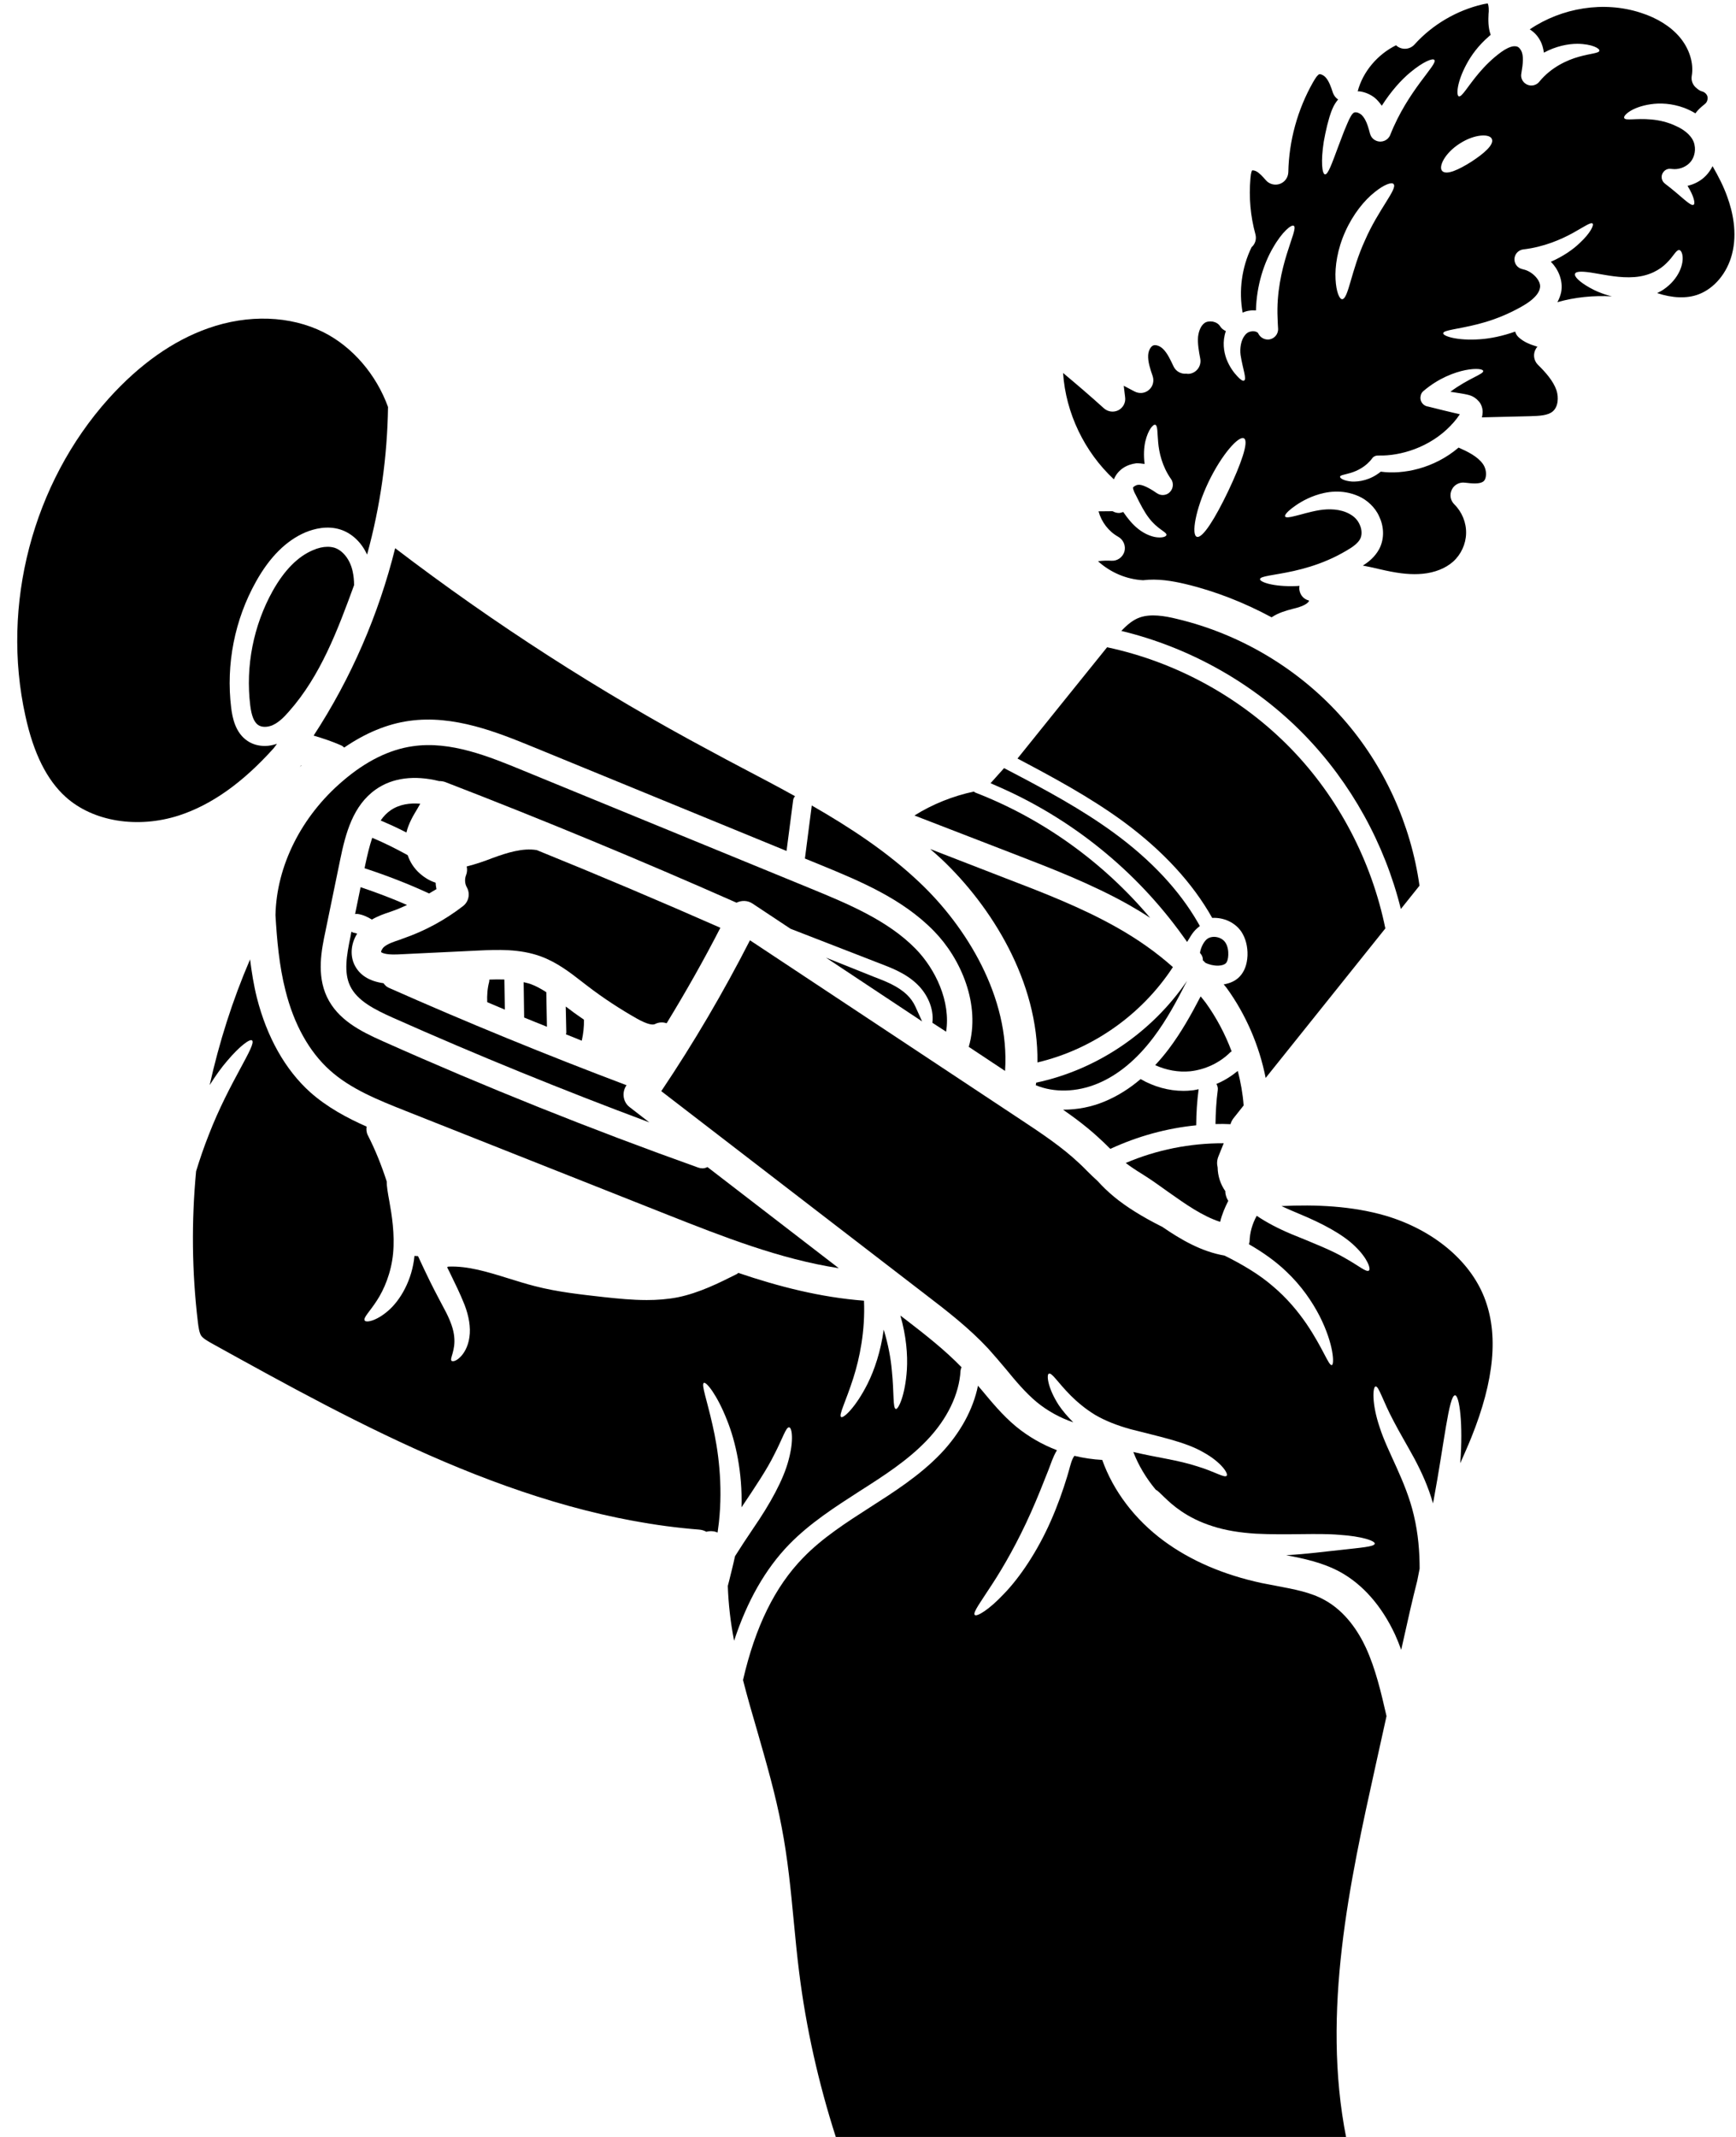 <?xml version="1.0" encoding="UTF-8"?><svg xmlns="http://www.w3.org/2000/svg" xmlns:xlink="http://www.w3.org/1999/xlink" height="116.8" preserveAspectRatio="xMidYMid meet" version="1.0" viewBox="16.3 5.2 94.9 116.8" width="94.9" zoomAndPan="magnify"><g id="change1_1"><path d="M 68.02 61.59 C 68.281 59.941 67.438 58.172 66.359 57.066 C 64.828 55.496 62.609 54.586 60.656 53.781 L 44.918 47.324 C 43.051 46.555 40.926 45.68 38.859 45.988 C 37.586 46.168 36.297 46.805 35.047 47.879 C 32.766 49.816 31.414 52.539 31.359 55.223 C 31.438 56.566 31.562 57.996 31.906 59.34 C 32.367 61.188 33.207 62.691 34.332 63.699 C 35.473 64.727 36.984 65.328 38.449 65.91 L 52.797 71.598 C 55.82 72.793 58.934 74.02 62.152 74.516 L 54.973 68.988 C 54.891 69.031 54.801 69.059 54.703 69.059 C 54.625 69.059 54.539 69.043 54.465 69.016 C 48.621 66.93 42.82 64.609 37.207 62.102 C 35.996 61.562 34.762 60.934 34.172 59.688 C 33.598 58.469 33.879 57.105 34.09 56.105 L 34.895 52.195 C 35.195 50.73 35.598 49.227 36.84 48.352 C 37.754 47.703 38.973 47.562 40.301 47.891 C 40.414 47.891 40.527 47.906 40.629 47.941 C 45.977 50.004 51.328 52.223 56.562 54.539 C 56.836 54.406 57.156 54.406 57.43 54.582 L 59.516 55.965 L 64.336 57.836 C 65.035 58.102 65.836 58.406 66.449 59.008 C 66.969 59.508 67.367 60.305 67.27 61.102 L 68.02 61.59"/><path d="M 67.359 56.094 C 68.824 57.59 69.926 60.109 69.258 62.418 L 71.242 63.734 C 71.516 59.688 69.102 55.824 66.57 53.434 C 64.828 51.781 62.789 50.438 60.676 49.227 L 60.305 52.098 C 60.305 52.102 60.301 52.117 60.301 52.125 L 61.188 52.488 C 63.266 53.344 65.625 54.309 67.359 56.094"/><path d="M 80.977 56.379 L 81.195 56.684 L 81.391 56.363 C 81.496 56.191 81.617 56.047 81.734 55.945 L 81.891 55.812 L 81.789 55.633 C 80.773 53.867 79.238 52.223 77.227 50.746 C 75.422 49.422 73.426 48.352 71.367 47.277 L 71.188 47.184 L 70.449 48.008 L 70.785 48.156 C 74.863 49.922 78.387 52.766 80.977 56.379"/><path d="M 35.508 56.125 L 35.461 56.387 C 35.242 57.43 35.09 58.359 35.438 59.086 C 35.824 59.898 36.77 60.375 37.781 60.828 C 42.352 62.863 47.055 64.777 51.797 66.547 L 50.727 65.719 C 50.355 65.441 50.281 64.914 50.539 64.531 C 50.547 64.531 50.547 64.523 50.551 64.516 C 46.172 62.863 41.797 61.074 37.539 59.184 C 37.418 59.129 37.336 59.039 37.266 58.941 C 36.469 58.828 35.93 58.484 35.66 57.898 C 35.426 57.371 35.5 56.75 35.824 56.23 C 35.781 56.219 35.73 56.195 35.691 56.191 C 35.621 56.184 35.566 56.16 35.508 56.125"/><path d="M 65.895 59.586 C 65.395 59.098 64.715 58.836 64.051 58.582 L 61.453 57.543 L 66.707 61.027 L 66.348 60.234 C 66.238 59.988 66.074 59.758 65.895 59.586"/><path d="M 35.711 55.16 C 35.754 55.152 35.789 55.148 35.832 55.152 C 36.117 55.188 36.383 55.309 36.629 55.461 C 36.965 55.266 37.32 55.141 37.645 55.035 L 37.816 54.973 C 38.07 54.887 38.309 54.77 38.551 54.664 C 37.719 54.301 36.871 53.98 36.012 53.691 L 35.711 55.16"/><path d="M 39.273 49.129 C 38.715 49.082 38.133 49.156 37.648 49.492 C 37.434 49.641 37.258 49.828 37.109 50.047 C 37.586 50.25 38.062 50.465 38.516 50.703 C 38.637 50.207 38.883 49.789 39.113 49.41 C 39.168 49.312 39.223 49.219 39.273 49.129"/><path d="M 36.266 52.473 L 36.23 52.656 C 37.426 53.047 38.609 53.504 39.758 54.035 C 39.891 53.949 40.027 53.879 40.16 53.797 C 40.133 53.68 40.121 53.566 40.113 53.445 C 39.805 53.348 39.52 53.18 39.258 52.949 C 38.938 52.672 38.715 52.32 38.586 51.941 C 37.957 51.594 37.312 51.27 36.648 50.992 C 36.496 51.445 36.375 51.957 36.266 52.473"/><path d="M 78.008 54.656 C 78.414 54.887 78.809 55.125 79.176 55.371 C 76.625 52.34 73.316 49.949 69.605 48.516 C 69.578 48.5 69.562 48.48 69.535 48.465 C 68.387 48.711 67.281 49.152 66.289 49.773 L 71.738 51.879 C 73.824 52.684 75.992 53.523 78.008 54.656"/><path d="M 76.301 64.426 C 77.406 63.969 78.438 63.117 79.352 61.906 C 80.074 60.953 80.648 59.879 81.191 58.809 C 79.277 61.621 76.281 63.668 72.945 64.375 C 72.938 64.418 72.93 64.469 72.922 64.516 C 73.922 64.93 75.156 64.902 76.301 64.426"/><path d="M 83.734 66.316 L 84.285 65.621 C 84.238 64.984 84.125 64.355 83.965 63.734 C 83.605 64.027 83.215 64.273 82.797 64.445 C 82.852 64.543 82.887 64.656 82.871 64.777 C 82.789 65.391 82.754 66.016 82.746 66.637 C 83.02 66.629 83.293 66.629 83.566 66.645 C 83.602 66.523 83.656 66.414 83.734 66.316"/><path d="M 71.922 46.66 C 73.883 47.695 75.883 48.773 77.703 50.102 C 79.863 51.691 81.492 53.461 82.566 55.371 C 83.18 55.336 83.809 55.609 84.16 56.125 C 84.391 56.477 84.512 56.93 84.496 57.43 C 84.473 57.918 84.328 58.305 84.062 58.582 C 83.844 58.809 83.551 58.945 83.195 59.004 C 83.25 59.074 83.305 59.137 83.355 59.199 C 84.406 60.648 85.141 62.355 85.488 64.117 L 92.031 55.945 C 91.281 52.266 89.469 48.785 86.855 46.102 C 84.152 43.328 80.605 41.383 76.82 40.578 C 75.191 42.602 73.551 44.629 71.922 46.66"/><path d="M 80.418 58.059 C 79.535 57.273 78.508 56.539 77.324 55.875 C 75.395 54.789 73.281 53.973 71.23 53.188 L 67.148 51.605 C 67.359 51.789 67.57 51.969 67.773 52.16 C 70.488 54.727 73.078 58.84 73.012 63.27 C 76.031 62.559 78.723 60.652 80.418 58.059"/><path d="M 92.879 54.883 L 93.898 53.609 C 93.426 50.25 91.961 47.023 89.715 44.477 C 87.344 41.781 84.117 39.852 80.633 39.027 C 79.969 38.863 79.207 38.738 78.609 38.949 C 78.246 39.074 77.926 39.34 77.598 39.684 C 81.367 40.594 84.895 42.582 87.602 45.363 C 90.156 47.988 91.996 51.32 92.879 54.883"/><path d="M 79.449 63.418 C 80.047 63.691 80.711 63.816 81.359 63.754 C 82.164 63.668 82.965 63.301 83.543 62.727 C 83.566 62.695 83.602 62.691 83.629 62.668 C 83.277 61.727 82.801 60.828 82.223 60.023 C 82.133 59.898 82.031 59.781 81.934 59.66 C 81.422 60.648 80.871 61.633 80.191 62.535 C 79.953 62.852 79.703 63.145 79.449 63.418"/><path d="M 79.066 69.582 C 79.438 69.828 79.793 70.086 80.156 70.344 C 81.117 71.023 82.027 71.668 83 71.984 C 83.098 71.582 83.258 71.199 83.445 70.836 C 83.363 70.711 83.305 70.555 83.285 70.395 C 83.285 70.367 83.285 70.34 83.285 70.309 C 83.02 69.934 82.871 69.477 82.863 69.008 C 82.816 68.812 82.824 68.609 82.906 68.406 L 83.195 67.688 C 81.359 67.68 79.527 68.043 77.84 68.766 C 78.102 68.965 78.387 69.156 78.695 69.344 L 79.066 69.582"/><path d="M 76.945 67.945 C 76.969 67.965 76.98 67.98 77.004 67.992 C 78.477 67.309 80.074 66.867 81.691 66.707 C 81.695 66.043 81.738 65.383 81.824 64.734 C 81.703 64.754 81.586 64.789 81.465 64.797 C 81.305 64.816 81.152 64.824 80.996 64.824 C 80.18 64.824 79.367 64.594 78.652 64.18 C 78.035 64.707 77.387 65.109 76.699 65.398 C 75.965 65.707 75.191 65.852 74.441 65.852 C 74.434 65.852 74.418 65.852 74.414 65.852 C 75.133 66.355 75.848 66.895 76.504 67.52 C 76.66 67.656 76.797 67.805 76.945 67.945"/><path d="M 82.055 57.688 C 82.102 57.73 82.145 57.77 82.188 57.82 C 82.391 57.926 82.668 57.988 82.906 57.98 C 83.09 57.973 83.234 57.926 83.312 57.848 C 83.391 57.77 83.438 57.609 83.445 57.395 C 83.453 57.199 83.426 56.926 83.285 56.715 C 83.16 56.52 82.906 56.406 82.664 56.406 C 82.551 56.406 82.43 56.434 82.332 56.492 C 82.133 56.609 81.941 56.973 81.898 57.281 C 81.926 57.316 81.957 57.359 81.984 57.398 C 82.039 57.492 82.059 57.59 82.055 57.688"/><path d="M 63.293 86.703 C 64.574 85.887 65.891 85.047 66.953 83.941 C 68.082 82.766 68.738 81.406 68.809 80.113 C 68.816 80.051 68.836 79.988 68.863 79.93 C 67.953 78.988 66.883 78.152 65.84 77.348 L 65.52 77.105 C 65.84 78.211 65.926 79.254 65.875 80.07 C 65.785 81.465 65.406 82.246 65.273 82.211 C 65.098 82.176 65.184 81.359 65.051 80.086 C 64.996 79.449 64.855 78.68 64.609 77.875 C 64.449 79.051 64.105 80.078 63.723 80.84 C 63.07 82.137 62.398 82.738 62.281 82.652 C 62.133 82.555 62.539 81.801 62.945 80.527 C 63.293 79.441 63.602 77.945 63.531 76.293 C 61.152 76.109 58.871 75.523 56.66 74.773 C 56.633 74.789 56.617 74.816 56.59 74.832 C 55.582 75.336 54.539 75.859 53.363 76.105 C 52.797 76.215 52.223 76.258 51.656 76.258 C 50.852 76.258 50.062 76.176 49.328 76.098 C 48.09 75.957 46.801 75.824 45.535 75.496 C 45.059 75.375 44.578 75.223 44.094 75.074 C 42.953 74.719 41.867 74.383 40.805 74.43 C 40.785 74.445 40.762 74.453 40.742 74.465 C 40.785 74.551 40.828 74.633 40.875 74.727 C 41.176 75.348 41.457 75.914 41.695 76.516 C 41.926 77.113 42.043 77.75 41.961 78.285 C 41.891 78.812 41.652 79.203 41.426 79.406 C 41.211 79.609 41.031 79.629 40.98 79.574 C 40.875 79.449 41.211 79.016 41.129 78.254 C 41.094 77.875 40.945 77.449 40.695 76.949 C 40.441 76.461 40.113 75.859 39.812 75.25 C 39.574 74.766 39.355 74.297 39.152 73.859 C 39.141 73.859 39.113 73.852 39.098 73.852 C 39.047 73.859 39.008 73.844 38.957 73.844 C 38.832 75.172 38.18 76.273 37.523 76.84 C 36.859 77.418 36.297 77.504 36.234 77.371 C 36.152 77.215 36.516 76.887 36.902 76.285 C 37.293 75.691 37.684 74.781 37.789 73.711 C 37.887 72.641 37.719 71.617 37.586 70.871 C 37.496 70.387 37.434 70.008 37.441 69.777 C 37.16 68.91 36.824 68.062 36.402 67.238 C 36.328 67.09 36.32 66.93 36.34 66.777 C 35.266 66.301 34.18 65.719 33.254 64.895 C 31.898 63.676 30.891 61.891 30.344 59.738 C 30.168 59.039 30.059 58.332 29.969 57.633 C 29.961 57.637 29.961 57.652 29.961 57.66 C 29.008 59.879 28.281 62.172 27.762 64.508 C 28.086 63.992 28.414 63.535 28.723 63.18 C 29.414 62.363 29.961 61.969 30.078 62.066 C 30.344 62.297 28.828 64.34 27.719 67.211 C 27.441 67.91 27.211 68.594 27.02 69.219 C 26.762 71.953 26.789 74.719 27.117 77.461 C 27.148 77.707 27.188 78.043 27.301 78.211 C 27.406 78.363 27.691 78.523 27.945 78.664 C 35.887 83.059 44.891 88.047 54.527 88.805 C 54.668 88.816 54.801 88.859 54.91 88.922 C 55.023 88.895 55.145 88.879 55.262 88.895 C 55.359 88.902 55.445 88.93 55.527 88.965 C 55.547 88.781 55.578 88.609 55.598 88.426 C 55.828 86.34 55.562 84.422 55.246 83.066 C 54.941 81.703 54.625 80.867 54.777 80.785 C 54.91 80.715 55.5 81.438 56.043 82.82 C 56.516 83.996 56.891 85.691 56.836 87.586 C 57.59 86.465 58.242 85.488 58.629 84.695 C 59.09 83.809 59.266 83.191 59.438 83.215 C 59.594 83.219 59.703 83.918 59.41 84.996 C 59.133 86.074 58.391 87.41 57.484 88.727 C 57.117 89.266 56.785 89.777 56.48 90.258 C 56.375 90.75 56.254 91.211 56.148 91.645 C 56.129 91.73 56.109 91.805 56.086 91.883 C 56.121 92.883 56.234 93.875 56.43 94.879 C 57.145 92.707 58.137 90.957 59.445 89.609 C 60.586 88.441 61.965 87.559 63.293 86.703"/><path d="M 32.781 47.039 C 32.773 47.039 32.773 47.031 32.766 47.031 C 32.738 47.066 32.711 47.102 32.68 47.137 C 32.711 47.102 32.746 47.066 32.781 47.039"/><path d="M 34.934 45.934 C 35.004 45.961 35.059 46.008 35.117 46.059 C 36.277 45.266 37.461 44.77 38.664 44.602 C 41.105 44.254 43.512 45.238 45.453 46.031 L 59.297 51.711 L 59.656 48.953 C 59.664 48.863 59.703 48.785 59.762 48.719 C 58.801 48.184 57.828 47.676 56.871 47.172 C 56.281 46.863 55.703 46.555 55.121 46.238 C 49.105 43.027 43.316 39.297 37.902 35.164 C 37 38.789 35.492 42.273 33.445 45.406 C 33.949 45.555 34.453 45.723 34.934 45.934"/><path d="M 31.27 46.086 C 31.324 46.008 31.387 45.934 31.441 45.855 C 31.219 45.926 31.004 45.973 30.785 45.973 C 30.434 45.973 30.105 45.883 29.832 45.699 C 29.176 45.262 29.008 44.457 28.938 43.891 C 28.645 41.516 29.129 39.066 30.297 36.984 C 31.043 35.645 31.953 34.742 32.996 34.297 C 33.473 34.102 34.191 33.91 34.922 34.148 C 35.543 34.352 36.062 34.848 36.367 35.512 C 37.09 32.883 37.473 30.168 37.512 27.445 C 36.867 25.668 35.57 24.156 33.984 23.359 C 32.164 22.449 29.867 22.371 27.684 23.141 C 25.754 23.82 23.922 25.117 22.234 26.992 C 18.086 31.617 16.344 38.262 17.688 44.328 C 18.133 46.379 18.863 47.836 19.898 48.766 C 21.395 50.109 23.816 50.5 26.078 49.773 C 27.875 49.188 29.582 47.969 31.27 46.086"/><path d="M 90.969 95.262 C 90.578 94.414 89.863 93.281 88.707 92.652 C 87.953 92.23 87.051 92.066 86.09 91.883 C 85.82 91.832 85.539 91.777 85.258 91.723 C 83.18 91.273 81.391 90.504 79.926 89.426 C 78.34 88.258 77.156 86.691 76.555 84.996 C 76.043 84.969 75.531 84.891 75.035 84.773 C 75 84.816 74.965 84.871 74.938 84.934 C 74.832 85.156 74.758 85.516 74.637 85.906 C 74.406 86.664 74.117 87.488 73.742 88.336 C 73 90.02 72.035 91.434 71.188 92.309 C 70.355 93.199 69.691 93.582 69.586 93.469 C 69.465 93.344 69.906 92.766 70.535 91.793 C 71.164 90.832 71.949 89.461 72.664 87.852 C 73.02 87.055 73.328 86.27 73.609 85.559 C 73.746 85.215 73.848 84.852 74.078 84.465 C 73.273 84.156 72.516 83.723 71.844 83.172 C 71.109 82.562 70.516 81.84 69.941 81.148 C 69.879 81.078 69.816 81.008 69.762 80.938 C 69.5 82.234 68.793 83.535 67.711 84.668 C 66.562 85.863 65.129 86.773 63.859 87.586 C 62.582 88.406 61.25 89.258 60.203 90.344 C 58.66 91.926 57.586 94.121 56.918 97.027 C 57.156 97.965 57.43 98.906 57.711 99.867 C 58.195 101.559 58.703 103.309 59.031 105.066 C 59.363 106.781 59.531 108.523 59.691 110.207 C 59.781 111.133 59.867 112.055 59.984 112.98 C 60.363 116.035 61.047 119.066 61.992 122.008 L 89.891 122.039 C 88.527 115.156 90.094 108.039 91.492 101.727 L 92.094 99.004 C 92.094 98.992 92.09 98.984 92.09 98.977 C 91.801 97.719 91.5 96.418 90.969 95.262"/><path d="M 96.734 14.039 C 96.039 14.48 95.383 14.781 95.145 14.551 C 94.914 14.332 95.273 13.57 96.098 13.047 C 96.922 12.512 97.762 12.5 97.859 12.809 C 97.973 13.113 97.426 13.59 96.734 14.039 Z M 90.918 18.336 C 90.156 19.992 90.016 21.531 89.672 21.555 C 89.52 21.555 89.344 21.152 89.309 20.461 C 89.27 19.781 89.406 18.816 89.844 17.852 C 90.277 16.887 90.898 16.137 91.438 15.711 C 91.969 15.277 92.391 15.137 92.484 15.262 C 92.703 15.527 91.648 16.656 90.918 18.336 Z M 83.438 32.051 C 82.738 33.512 82.039 34.652 81.723 34.539 C 81.422 34.43 81.641 33.059 82.367 31.539 C 83.098 30.02 84.027 28.992 84.305 29.16 C 84.586 29.328 84.133 30.586 83.438 32.051 Z M 110.723 15.957 C 110.52 15.383 110.238 14.836 109.918 14.281 C 109.785 14.551 109.602 14.785 109.371 14.969 C 109.117 15.172 108.832 15.289 108.551 15.359 C 108.902 15.922 108.984 16.328 108.883 16.391 C 108.715 16.496 108.211 15.914 107.312 15.234 C 107.117 15.082 107.074 14.801 107.23 14.605 C 107.328 14.473 107.48 14.41 107.637 14.43 L 107.734 14.438 C 108.027 14.473 108.398 14.367 108.648 14.121 C 108.887 13.898 109.016 13.492 108.93 13.109 C 108.848 12.68 108.426 12.316 107.949 12.102 C 107.477 11.871 106.984 11.766 106.566 11.73 C 105.727 11.652 105.16 11.812 105.09 11.652 C 105.012 11.527 105.492 11.051 106.535 10.898 C 107.047 10.82 107.691 10.848 108.363 11.094 C 108.566 11.172 108.777 11.27 108.98 11.395 C 109.113 11.211 109.273 11.07 109.391 10.973 C 109.449 10.934 109.496 10.883 109.547 10.84 C 109.629 10.75 109.672 10.59 109.637 10.469 C 109.602 10.344 109.488 10.238 109.363 10.203 C 109.246 10.176 109.148 10.105 109.055 10.027 C 108.852 9.875 108.734 9.617 108.781 9.352 C 108.902 8.645 108.648 7.848 108.109 7.215 C 107.621 6.645 106.887 6.18 105.984 5.895 C 103.977 5.242 101.676 5.621 99.926 6.805 C 100.168 6.957 100.363 7.168 100.484 7.398 C 100.609 7.613 100.664 7.848 100.699 8.078 C 101.359 7.719 102.031 7.594 102.527 7.594 C 103.34 7.602 103.758 7.852 103.73 7.973 C 103.711 8.113 103.27 8.117 102.617 8.301 C 101.977 8.477 101.094 8.875 100.449 9.664 C 100.254 9.91 99.902 9.945 99.66 9.75 C 99.496 9.617 99.426 9.414 99.465 9.219 L 99.469 9.191 C 99.559 8.672 99.602 8.223 99.449 7.957 C 99.332 7.762 99.254 7.727 99.07 7.727 C 98.883 7.734 98.609 7.867 98.379 8.035 C 97.883 8.391 97.461 8.82 97.148 9.191 C 96.516 9.938 96.215 10.52 96.047 10.465 C 95.906 10.422 95.93 9.715 96.461 8.723 C 96.727 8.223 97.117 7.684 97.707 7.176 C 97.734 7.152 97.762 7.133 97.789 7.105 C 97.645 6.703 97.656 6.285 97.672 5.965 L 97.684 5.816 C 97.691 5.543 97.645 5.41 97.621 5.383 C 97.621 5.398 97.551 5.391 97.348 5.438 C 95.922 5.773 94.598 6.551 93.621 7.637 C 93.359 7.922 92.914 7.945 92.625 7.684 C 92.625 7.684 92.625 7.68 92.621 7.672 C 91.613 8.168 90.801 9.113 90.52 10.191 C 90.562 10.191 90.598 10.191 90.633 10.195 C 90.941 10.238 91.215 10.363 91.445 10.539 C 91.605 10.672 91.73 10.828 91.836 10.98 C 92.34 10.191 92.898 9.566 93.391 9.16 C 94.102 8.566 94.629 8.363 94.711 8.477 C 94.914 8.715 93.27 10.113 92.297 12.578 C 92.18 12.871 91.844 13.016 91.543 12.898 C 91.367 12.828 91.246 12.688 91.199 12.52 L 91.191 12.5 C 91.113 12.203 91.039 11.945 90.926 11.742 C 90.855 11.617 90.785 11.527 90.715 11.465 C 90.633 11.402 90.543 11.359 90.473 11.344 C 90.395 11.332 90.367 11.336 90.324 11.352 C 90.281 11.371 90.211 11.438 90.148 11.547 C 90.023 11.75 89.898 12.094 89.777 12.367 C 89.672 12.652 89.57 12.91 89.477 13.156 C 89.113 14.129 88.898 14.758 88.73 14.73 C 88.574 14.711 88.496 14.031 88.664 12.945 C 88.715 12.676 88.77 12.379 88.848 12.066 C 88.938 11.75 88.996 11.441 89.191 11.031 C 89.254 10.902 89.34 10.77 89.449 10.637 C 89.324 10.555 89.227 10.434 89.168 10.281 C 89.066 9.965 88.953 9.637 88.77 9.434 C 88.645 9.297 88.484 9.238 88.422 9.258 C 88.336 9.285 88.227 9.434 88.078 9.695 C 87.23 11.191 86.762 12.891 86.727 14.605 C 86.719 14.898 86.539 15.152 86.266 15.25 C 86 15.348 85.691 15.27 85.504 15.055 C 85.328 14.855 85.148 14.648 84.957 14.555 C 84.859 14.508 84.77 14.508 84.746 14.516 C 84.746 14.52 84.684 14.586 84.656 14.949 C 84.566 15.984 84.656 17.012 84.93 18.012 C 85 18.277 84.91 18.547 84.719 18.711 C 84.18 19.812 84.012 21.094 84.23 22.289 C 84.355 22.23 84.488 22.191 84.629 22.176 C 84.727 22.16 84.844 22.16 84.957 22.168 C 84.992 20.762 85.418 19.547 85.883 18.754 C 86.391 17.859 86.902 17.453 87.027 17.543 C 87.316 17.727 86.008 19.805 86.141 22.602 C 86.141 22.75 86.156 22.898 86.16 23.035 L 86.168 23.164 C 86.184 23.477 85.945 23.742 85.629 23.758 C 85.391 23.766 85.176 23.625 85.082 23.422 C 85.062 23.367 84.938 23.297 84.762 23.305 C 84.594 23.324 84.48 23.371 84.363 23.512 C 84.133 23.785 84.07 24.242 84.117 24.605 C 84.238 25.375 84.469 25.926 84.305 26.004 C 84.242 26.039 84.109 25.953 83.938 25.766 C 83.762 25.578 83.523 25.281 83.34 24.809 C 83.203 24.422 83.109 23.879 83.312 23.297 C 83.188 23.238 83.07 23.156 82.992 23.023 C 82.914 22.902 82.77 22.812 82.594 22.777 C 82.418 22.75 82.242 22.777 82.133 22.867 C 81.949 23.008 81.832 23.281 81.793 23.605 C 81.762 23.98 81.836 24.402 81.914 24.809 C 81.984 25.191 81.73 25.555 81.355 25.625 C 81.312 25.633 81.27 25.633 81.227 25.633 C 81.199 25.633 81.18 25.625 81.156 25.625 C 80.871 25.652 80.586 25.508 80.453 25.227 C 80.289 24.879 80.121 24.512 79.887 24.281 C 79.723 24.113 79.492 24.031 79.352 24.078 C 79.207 24.129 79.082 24.359 79.066 24.605 C 79.043 24.961 79.176 25.367 79.312 25.758 C 79.402 26.031 79.324 26.332 79.102 26.516 C 78.883 26.703 78.578 26.73 78.324 26.598 L 77.73 26.285 L 77.805 26.906 C 77.848 27.199 77.703 27.48 77.441 27.621 C 77.176 27.754 76.863 27.711 76.645 27.516 C 75.918 26.859 75.16 26.207 74.414 25.586 C 74.559 27.773 75.582 29.902 77.191 31.398 C 77.422 30.844 77.918 30.586 78.406 30.523 C 78.578 30.516 78.73 30.539 78.871 30.559 C 78.809 30.082 78.836 29.656 78.91 29.328 C 79.066 28.676 79.344 28.375 79.457 28.418 C 79.59 28.469 79.562 28.832 79.613 29.383 C 79.66 29.93 79.828 30.691 80.312 31.379 C 80.492 31.621 80.43 31.973 80.184 32.156 C 79.988 32.293 79.73 32.289 79.543 32.156 L 79.516 32.141 C 79.137 31.875 78.738 31.672 78.527 31.699 C 78.379 31.707 78.246 31.824 78.246 31.84 C 78.219 31.812 78.234 31.988 78.387 32.254 C 78.645 32.777 78.863 33.195 79.102 33.504 C 79.562 34.121 80.066 34.27 80.066 34.43 C 80.059 34.512 79.914 34.59 79.617 34.574 C 79.332 34.562 78.91 34.422 78.512 34.102 C 78.211 33.863 77.945 33.539 77.703 33.184 C 77.625 33.211 77.547 33.238 77.465 33.238 C 77.344 33.238 77.23 33.203 77.121 33.141 L 76.352 33.148 C 76.512 33.73 76.902 34.246 77.43 34.539 C 77.715 34.703 77.855 35.039 77.766 35.352 C 77.668 35.668 77.371 35.875 77.043 35.848 C 76.797 35.836 76.562 35.844 76.324 35.875 C 77.004 36.492 77.875 36.863 78.785 36.914 C 79.59 36.816 80.383 36.953 81.082 37.117 C 82.73 37.508 84.32 38.137 85.812 38.941 C 86.188 38.691 86.594 38.578 86.965 38.48 L 87.176 38.426 C 87.637 38.297 87.797 38.156 87.855 38.059 C 87.855 38.055 87.855 38.039 87.855 38.023 C 87.629 37.969 87.449 37.809 87.371 37.59 C 87.324 37.473 87.316 37.348 87.336 37.219 C 87.273 37.227 87.203 37.234 87.141 37.234 C 85.887 37.281 85.16 37.004 85.18 36.855 C 85.195 36.68 85.93 36.652 87.035 36.406 C 87.582 36.281 88.227 36.102 88.898 35.809 C 89.234 35.668 89.574 35.492 89.918 35.289 C 90.262 35.094 90.543 34.875 90.652 34.66 C 90.758 34.465 90.758 34.168 90.641 33.902 C 90.527 33.629 90.344 33.441 90.086 33.297 C 89.574 33.008 88.934 33 88.414 33.086 C 87.883 33.176 87.434 33.324 87.113 33.398 C 86.785 33.484 86.59 33.504 86.551 33.43 C 86.52 33.359 86.637 33.203 86.91 32.988 C 87.176 32.785 87.59 32.496 88.199 32.281 C 88.805 32.07 89.66 31.918 90.578 32.324 C 91.016 32.52 91.473 32.918 91.695 33.43 C 91.934 33.926 92.012 34.602 91.695 35.211 C 91.453 35.652 91.113 35.918 90.801 36.113 C 91.082 36.164 91.359 36.227 91.625 36.289 L 92.023 36.379 C 92.863 36.562 93.488 36.617 94.066 36.562 C 94.73 36.5 95.328 36.262 95.734 35.898 C 96.168 35.512 96.434 34.934 96.445 34.352 C 96.461 33.77 96.223 33.184 95.805 32.77 C 95.586 32.559 95.531 32.238 95.664 31.965 C 95.789 31.699 96.082 31.539 96.383 31.582 C 96.777 31.629 97.176 31.664 97.379 31.523 C 97.453 31.469 97.504 31.379 97.523 31.246 C 97.566 31.02 97.496 30.734 97.355 30.547 C 97.062 30.145 96.539 29.887 96.035 29.664 C 94.691 30.812 92.996 31.148 91.781 30.98 C 91.207 31.449 90.59 31.539 90.199 31.52 C 89.742 31.484 89.535 31.328 89.555 31.25 C 89.57 31.168 89.801 31.148 90.148 31.043 C 90.492 30.938 90.98 30.707 91.316 30.246 C 91.387 30.145 91.508 30.098 91.617 30.098 L 91.688 30.098 C 92.836 30.125 94.453 29.672 95.613 28.453 C 95.629 28.438 95.637 28.426 95.648 28.41 C 95.762 28.301 95.852 28.18 95.945 28.066 C 96 27.992 96.055 27.906 96.105 27.844 C 95.48 27.695 94.895 27.559 94.355 27.418 L 94.305 27.41 C 94.047 27.34 93.895 27.074 93.965 26.824 C 93.984 26.719 94.039 26.633 94.117 26.57 C 94.949 25.863 95.809 25.551 96.406 25.43 C 97.008 25.312 97.363 25.375 97.379 25.473 C 97.426 25.648 96.582 25.871 95.586 26.613 C 95.84 26.648 96.098 26.695 96.363 26.738 C 96.531 26.785 96.832 26.785 97.148 27.145 C 97.293 27.312 97.363 27.562 97.348 27.762 C 97.344 27.859 97.328 27.934 97.309 28.012 L 99.926 27.949 C 100.449 27.934 100.91 27.914 101.176 27.691 C 101.484 27.438 101.512 26.922 101.387 26.535 C 101.211 26.02 100.793 25.551 100.363 25.129 C 100.137 24.898 100.094 24.539 100.262 24.262 C 100.281 24.219 100.316 24.184 100.344 24.148 L 100.254 24.121 C 99.969 24.031 99.617 23.91 99.316 23.633 C 99.223 23.547 99.16 23.441 99.129 23.324 C 98.434 23.57 97.777 23.703 97.219 23.742 C 95.938 23.836 95.172 23.562 95.195 23.414 C 95.207 23.238 95.965 23.203 97.086 22.918 C 97.645 22.777 98.285 22.562 98.965 22.23 C 99.293 22.066 99.66 21.875 99.945 21.656 C 100.23 21.441 100.441 21.184 100.477 20.961 C 100.59 20.566 100.062 20.016 99.559 19.922 L 99.539 19.914 C 99.238 19.859 99.043 19.574 99.098 19.277 C 99.141 19.035 99.344 18.859 99.574 18.832 C 100.707 18.699 101.641 18.285 102.27 17.941 C 102.898 17.594 103.262 17.328 103.359 17.418 C 103.445 17.496 103.246 17.938 102.66 18.48 C 102.297 18.832 101.758 19.211 101.07 19.512 C 101.078 19.516 101.086 19.516 101.094 19.523 C 101.465 19.895 101.766 20.52 101.641 21.176 C 101.598 21.371 101.527 21.547 101.438 21.715 C 102.402 21.441 103.41 21.344 104.418 21.398 C 103.922 21.281 103.5 21.094 103.191 20.918 C 102.633 20.602 102.34 20.309 102.402 20.16 C 102.457 20.008 102.879 20.027 103.48 20.133 C 104.082 20.23 104.855 20.406 105.656 20.344 C 106.461 20.281 107.047 19.945 107.41 19.574 C 107.781 19.215 107.922 18.859 108.09 18.867 C 108.238 18.859 108.434 19.336 108.109 20.035 C 107.949 20.371 107.664 20.734 107.25 21.016 C 107.141 21.094 107.02 21.152 106.887 21.219 C 107.719 21.496 108.512 21.531 109.152 21.289 C 110.016 20.965 110.715 20.125 110.98 19.098 C 111.289 17.922 111.008 16.738 110.723 15.957"/><path d="M 92.047 71.648 C 90.191 71.109 88.211 71.031 86.352 71.121 C 86.664 71.27 86.992 71.406 87.344 71.555 C 88.562 72.059 89.707 72.66 90.379 73.324 C 91.066 73.984 91.254 74.57 91.129 74.648 C 90.98 74.746 90.59 74.391 89.875 73.992 C 89.176 73.57 88.121 73.152 86.883 72.648 C 86.195 72.359 85.547 72.023 85 71.652 C 84.762 72.082 84.621 72.562 84.609 73.055 C 84.609 73.102 84.578 73.152 84.574 73.207 C 85.328 73.641 86.02 74.129 86.602 74.684 C 87.449 75.48 88.035 76.355 88.434 77.125 C 89.227 78.688 89.246 79.793 89.105 79.812 C 88.934 79.863 88.617 78.875 87.715 77.551 C 87.266 76.895 86.664 76.16 85.875 75.496 C 85.152 74.871 84.25 74.328 83.242 73.828 C 81.965 73.605 80.863 72.961 79.828 72.25 C 79.801 72.234 79.766 72.219 79.738 72.207 C 78.738 71.703 77.855 71.156 77.191 70.605 C 76.836 70.309 76.555 70.031 76.316 69.766 C 76.105 69.574 75.902 69.379 75.715 69.191 C 75.582 69.051 75.441 68.918 75.309 68.793 C 74.355 67.891 73.223 67.141 72.125 66.414 L 57.297 56.594 C 55.848 59.43 54.227 62.195 52.449 64.84 L 66.906 75.965 C 68.074 76.859 69.277 77.789 70.32 78.91 C 70.648 79.273 70.969 79.652 71.285 80.027 C 71.832 80.695 72.355 81.316 72.965 81.828 C 73.559 82.316 74.246 82.695 74.973 82.941 C 74.652 82.625 74.387 82.309 74.18 82.004 C 73.559 81.043 73.504 80.324 73.637 80.281 C 73.805 80.211 74.133 80.777 74.832 81.477 C 75.184 81.828 75.629 82.207 76.168 82.535 C 76.715 82.855 77.359 83.109 78.102 83.316 C 79.586 83.703 81.102 84.004 82.082 84.578 C 83.082 85.129 83.469 85.766 83.355 85.863 C 83.234 85.992 82.703 85.633 81.754 85.348 C 81.277 85.191 80.695 85.055 80.023 84.926 C 79.492 84.824 78.891 84.711 78.254 84.562 C 78.535 85.293 78.953 85.992 79.484 86.629 C 79.68 86.703 80.074 87.258 80.871 87.797 C 81.32 88.105 81.906 88.406 82.594 88.621 C 83.277 88.844 84.078 88.973 84.938 89.027 C 86.664 89.117 88.316 88.984 89.527 89.09 C 90.738 89.168 91.473 89.418 91.453 89.574 C 91.43 89.742 90.703 89.789 89.539 89.922 C 88.758 90 87.758 90.141 86.609 90.203 C 87.594 90.391 88.602 90.602 89.547 91.113 C 90.793 91.793 91.828 92.973 92.555 94.527 C 92.684 94.809 92.793 95.086 92.898 95.375 L 93.027 94.801 C 93.262 93.742 93.5 92.672 93.773 91.609 C 93.816 91.406 93.859 91.184 93.906 90.938 C 93.906 90.035 93.832 89.035 93.586 88.012 C 93.152 86.152 92.145 84.555 91.723 83.219 C 91.27 81.891 91.348 80.98 91.5 80.98 C 91.676 80.961 91.879 81.742 92.492 82.891 C 92.793 83.473 93.199 84.152 93.629 84.941 C 93.996 85.633 94.383 86.465 94.637 87.375 C 94.641 87.328 94.648 87.277 94.664 87.23 C 95.25 84.082 95.504 81.465 95.84 81.465 C 96.078 81.457 96.293 83.012 96.125 85.18 C 96.328 84.711 96.539 84.25 96.727 83.781 C 98 80.625 98.23 78.105 97.434 76.098 C 96.629 74.066 94.613 72.41 92.047 71.648"/><path d="M 35.578 36.43 C 35.445 35.801 35.055 35.297 34.594 35.141 C 34.473 35.105 34.348 35.086 34.207 35.086 C 33.961 35.086 33.688 35.148 33.41 35.27 C 32.582 35.617 31.844 36.367 31.211 37.492 C 30.156 39.383 29.715 41.609 29.98 43.762 C 30.051 44.336 30.191 44.672 30.414 44.828 C 30.609 44.961 30.926 44.961 31.219 44.828 C 31.555 44.672 31.836 44.387 32.094 44.09 C 33.824 42.141 34.762 39.629 35.656 37.184 C 35.656 36.926 35.633 36.676 35.578 36.43"/><path d="M 46.164 59.43 C 45.887 59.254 45.605 59.094 45.312 58.988 C 45.191 58.941 45.051 58.918 44.926 58.883 L 44.953 60.816 C 45.367 60.988 45.785 61.152 46.199 61.32 L 46.164 59.43"/><path d="M 43.051 58.742 C 43.043 58.777 43.051 58.82 43.043 58.855 C 42.945 59.219 42.918 59.598 42.934 59.977 C 43.254 60.109 43.578 60.25 43.898 60.383 L 43.871 58.738 C 43.598 58.73 43.324 58.73 43.051 58.742"/><path d="M 48.102 62.082 C 48.188 61.703 48.23 61.32 48.223 60.934 C 47.969 60.754 47.703 60.578 47.461 60.387 L 47.227 60.215 L 47.258 61.641 C 47.258 61.676 47.242 61.703 47.234 61.73 C 47.531 61.852 47.816 61.969 48.102 62.082"/><path d="M 52.105 61.172 C 52.316 61.066 52.539 61.059 52.742 61.129 C 53.785 59.422 54.773 57.68 55.68 55.91 C 52.363 54.449 49.008 53.027 45.641 51.664 C 44.879 51.535 44.016 51.809 43.246 52.09 C 42.793 52.266 42.309 52.434 41.812 52.559 C 41.848 52.711 41.84 52.879 41.777 53.035 C 41.695 53.242 41.707 53.504 41.82 53.699 C 42.016 54.047 41.926 54.484 41.609 54.727 C 40.621 55.488 39.523 56.086 38.344 56.492 L 38.16 56.562 C 37.824 56.672 37.516 56.777 37.305 56.945 C 37.18 57.051 37.125 57.199 37.133 57.238 C 37.133 57.238 37.277 57.398 38.02 57.367 L 42.414 57.156 C 43.492 57.105 44.711 57.051 45.871 57.477 C 46.746 57.801 47.453 58.344 48.133 58.875 L 48.438 59.109 C 49.285 59.758 50.195 60.352 51.125 60.879 C 51.734 61.219 52 61.227 52.105 61.172"/></g></svg>